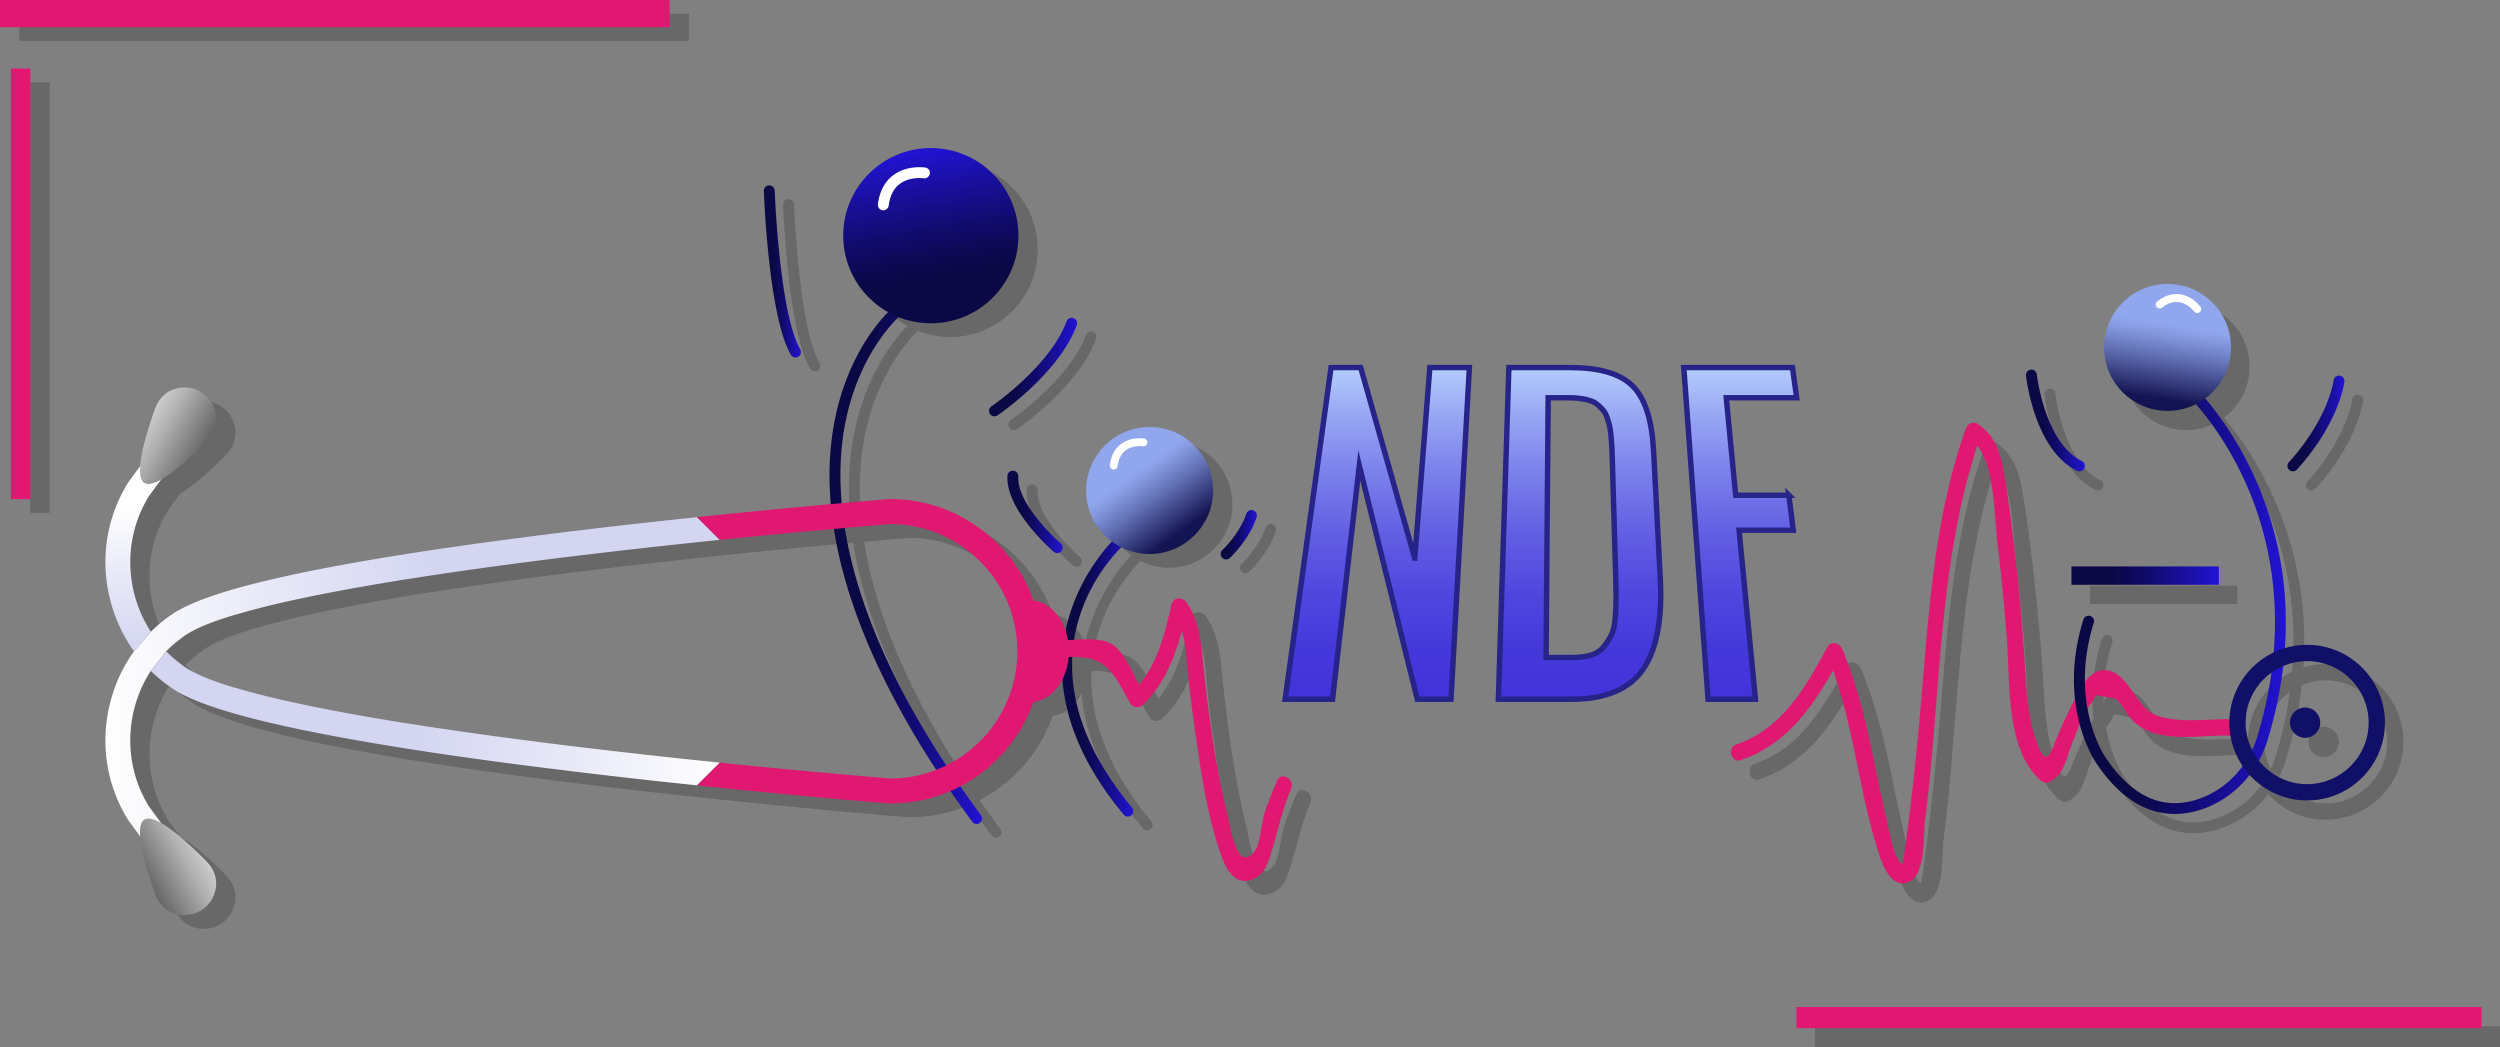 <svg xmlns="http://www.w3.org/2000/svg" viewBox="0 0 600 251.392"><rect x="0" y="0" width="600" height="251.392" fill="#808080" stroke="none"/><path d="M501.601 144.96h35.371v-4.401h-35.37v4.401zm1.337-27.354a1.304 1.304 0 0 0 1.146-2.343c-8.897-4.353-10.786-20.648-10.804-20.812a1.304 1.304 0 0 0-2.593.283c.08.728 2.061 17.887 12.251 22.872zm51.801.133c.342 0 .683-.133.939-.398.383-.398 9.426-9.869 11.429-21.051a1.304 1.304 0 0 0-1.053-1.514 1.295 1.295 0 0 0-1.514 1.054c-1.86 10.39-10.65 19.608-10.74 19.7a1.305 1.305 0 0 0 .94 2.209zm2.934 63.95a3.64 3.64 0 1 0 0-7.28 3.64 3.64 0 0 0 0 7.28zM455.56 210.028c.96 2.9 3.22 8.12 7.195 6.152 3.937-1.95 3.242-11.147 3.715-14.855 3.83-29.974 3.088-60.843 12.545-89.77 4.278 5.578 4.087 17.464 4.8 23.296a491.719 491.719 0 0 1 2.324 23.84c.727 9.964-.28 25.868 8.017 33.185.479.422 1.254.776 1.903.503 3.861-1.625 4.21-5.702 5.715-9.368.544-1.325 1.128-2.967 1.8-4.59 1.503 5.64 3.712 8.94 3.894 9.203 6.29 9.517 13.083 12.344 18.938 12.344 2.524 0 4.875-.526 6.933-1.267 4.365-1.574 8.171-4.43 11.022-8.117 3.419 3.76 8.331 6.138 13.801 6.138 10.297 0 18.674-8.376 18.674-18.673s-8.377-18.673-18.674-18.673a18.6 18.6 0 0 0-5.343.788c2.176-31.55-12.97-52.723-19.12-59.924a15.271 15.271 0 0 0 1.735-1.47c5.95-5.95 5.95-15.596 0-21.546-5.95-5.95-15.596-5.95-21.546 0-5.95 5.95-5.95 15.596 0 21.546 4.759 4.758 11.878 5.7 17.583 2.846 2.818 3.217 7.988 9.87 12.21 19.508 4.112 9.386 7.879 23.058 6.452 40.092-6.052 2.899-10.298 8.95-10.603 16.023-5.623-.088-12.491 1.017-17.683-1-4.838-1.878-6.342-9.748-11.486-10.724-2.358-.448-4.137.95-5.525 2.8-.076-4.187.473-8.985 2.139-14.27a1.305 1.305 0 0 0-2.488-.784c-2.326 7.377-2.62 13.84-2.038 19.118-.164.325-.323.638-.47.922a101.2 101.2 0 0 0-3.803 8.193c-1.714 4.154-2.661 7.7-5 1.041-2.253-6.413-2.423-13.354-2.866-20.07a497.059 497.059 0 0 0-2.138-23.858c-.783-6.84-1.594-13.724-2.771-20.51-.835-4.81-2.113-8.924-6.298-11.752-1.117-.755-2.48.058-2.873 1.169-7.934 22.428-8.9 45.424-11.022 68.92-.675 7.48-1.425 14.953-2.339 22.408-.191 1.558-1.619 13.133-1.805 13.114-1.891-.188-3.526-9.357-3.832-10.664-3.247-13.894-5.096-27.628-10.645-40.905-.598-1.432-2.692-2.096-3.575-.467-5.194 9.582-10.837 19.627-21.775 23.343-2.37.806-1.353 4.586 1.04 3.773 10.618-3.608 16.831-12.229 22.104-21.515 5.183 14.547 6.33 29.852 11.18 44.507zm96.862-45.578a14.682 14.682 0 0 1 5.74-1.162c8.14 0 14.762 6.622 14.762 14.761s-6.622 14.761-14.762 14.761c-4.692 0-8.87-2.208-11.577-5.631a25.883 25.883 0 0 0 2.03-4.785c1.936-6.284 3.146-12.266 3.807-17.944zm-2.827 1.601a98.59 98.59 0 0 1-3.473 15.575 23.259 23.259 0 0 1-1.17 2.973 14.648 14.648 0 0 1-1.551-6.55c0-4.944 2.452-9.318 6.194-11.998zm-43.202 7.29l1.08-1.912 4.725.912c1.099.668 2.592 3.451 3.277 4.294 5.631 6.938 16.195 4.347 24.294 4.522a18.564 18.564 0 0 0 2.912 7.323c-2.588 3.547-6.132 6.29-10.226 7.767-8.658 3.123-16.335-.261-22.826-10.081-.05-.073-2.889-4.313-4.177-11.516.298-.473.607-.922.94-1.31zM435.588 246.3v5.092H600V246.3H435.588zM298.904 137.566c.317 0 .634-.115.885-.347.187-.173 4.614-4.31 6.437-9.781a1.304 1.304 0 0 0-2.474-.826c-1.608 4.822-5.694 8.655-5.735 8.694a1.304 1.304 0 0 0 .887 2.26zm-56.681-34.91a1.301 1.301 0 0 0 1.81.346c.604-.409 14.815-10.15 19.04-21.713a1.305 1.305 0 0 0-2.45-.895c-3.934 10.768-17.913 20.354-18.054 20.45a1.304 1.304 0 0 0-.346 1.811zM7.24 123.086h4.673V19.777H7.24v103.31zm303.885 67.573c-1.095 2.582-2.151 5.177-3.012 7.85-.691 2.113-1.03 7.473-2.425 9.207-4.265 5.294-5.855-6.377-6.39-8.541-.9-3.625-1.67-7.29-2.36-10.967-1.5-8.02-2.543-16.118-3.404-24.228-.6-5.673-.77-11.306-4.16-16.118-.9-1.278-3.181-1.304-3.573.47-1.577 6.95-3.273 13.874-7.81 19.377-1.76-3.56-3.86-8.359-6.703-9.936-2.168-1.209-5.655-1.116-8.87-.917 1.877-11.783 8.764-19.647 11.32-22.213a15.147 15.147 0 0 0 6.803 1.618c8.414 0 15.235-6.821 15.235-15.235s-6.821-15.235-15.235-15.235-15.235 6.82-15.235 15.235c0 5.02 2.438 9.459 6.184 12.234-2.797 3.01-8.858 10.558-11.123 21.417-1.345-3.969-4.247-6.822-7.687-7.22a31.927 31.927 0 0 0-1.695-4.015v-.014a31.444 31.444 0 0 0-2.217-3.86v-.012a31.692 31.692 0 0 0-2.66-3.534v-.013a28.423 28.423 0 0 0-1.996-2.165c-6.585-6.637-15.713-10.758-25.78-10.758h-.221l-.248.013c-.13.012-4.29.348-11.21.965-.582-6.582-.29-12.254.458-17.013 2.583-16.427 10.824-25.374 13.183-27.644a20.94 20.94 0 0 0 7.736 1.488c11.613 0 21.027-9.414 21.027-21.027s-9.414-21.027-21.027-21.027-21.027 9.414-21.027 21.027c0 7.887 4.35 14.751 10.774 18.35-3.223 3.283-10.658 12.345-13.208 28.212-.946 5.883-1.062 11.868-.534 17.869-8.175.738-19.397 1.798-32.112 3.13-12.519 1.303-26.498 2.881-40.411 4.68-6.886.887-13.38 1.774-19.482 2.66-1.174.17-2.321.34-3.456.51-1.226.182-2.412.365-3.612.547-1.2.183-2.386.378-3.56.56-11.58 1.84-21.49 3.691-29.627 5.53-4.786 1.082-8.945 2.151-12.544 3.234-5.438 1.643-9.546 3.286-12.545 5.085-.3.183-.574.379-.874.587-.221.157-.443.3-.652.457-.26.17-.534.365-.782.56-.156.105-.3.222-.443.352a32.8 32.8 0 0 0-3.104 2.739c-6.18-9.559-6.78-22.247-.482-32.51 0 0 1.049-1.446 2.948-4.026 3.797-2.154 8.742-6.996 10.931-9.235 1.385-1.416 2.305-3.289 2.292-5.27-.016-2.527-1.28-5-3.566-6.437-2.286-1.437-5.062-1.504-7.347-.424-1.79.847-3.08 2.487-3.755 4.35-1.066 2.933-3.277 9.456-3.584 13.812a1593.769 1593.769 0 0 0-2.731 3.71l-.13.196-.13.208c-5.074 8.268-6.6 18.048-4.304 27.541a36.457 36.457 0 0 0 5.829 12.78c-2.726 3.768-4.708 8.071-5.83 12.752-2.294 9.494-.769 19.274 4.304 27.541l.13.209.13.195c.049.067 1.02 1.39 2.732 3.71.307 4.356 2.518 10.88 3.584 13.814.676 1.862 1.965 3.502 3.755 4.35 2.285 1.08 5.06 1.013 7.347-.425 2.286-1.437 3.55-3.91 3.566-6.437.013-1.98-.907-3.853-2.292-5.27-2.19-2.238-7.133-7.08-10.93-9.234-1.9-2.58-2.95-4.029-2.95-4.029-6.298-10.262-5.698-22.937.47-32.482a34.64 34.64 0 0 0 3.117 2.712c.143.13.287.248.443.352.078.065.143.104.222.157.078.052.143.104.221.156.405.3.835.613 1.304.913h.013c.196.13.352.26.548.391 3 1.786 7.107 3.443 12.545 5.073 3.599 1.082 7.758 2.151 12.544 3.233 8.137 1.84 18.048 3.69 29.627 5.53 1.174.195 2.386.378 3.586.56 1.187.196 2.386.365 3.6.56 1.134.17 2.281.34 3.455.51a1103.63 1103.63 0 0 0 19.469 2.647c13.913 1.8 27.892 3.377 40.41 4.681 25.911 2.725 45.654 4.316 45.94 4.33l.249.012h.221c5.114 0 9.975-1.072 14.39-2.982a270.127 270.127 0 0 0 5.256 7.375 1.303 1.303 0 0 0 1.823.275c.58-.428.703-1.244.275-1.823a274.95 274.95 0 0 1-4.964-6.962c8.135-4.25 14.475-11.483 17.555-20.255 2.906-.324 5.418-2.397 6.945-5.402.717 9.424 4.696 20.4 14.706 32.454a1.302 1.302 0 0 0 1.837.17c.554-.46.63-1.281.17-1.835-11.581-13.945-14.839-26.23-14.34-36.184 2.431.015 4.821.236 6.825 1.448 3.365 2.034 5.047 6.311 7.055 9.65.652 1.095 2.165 1.277 3.064.404 5.112-4.956 7.59-11.189 9.35-17.8 1.122 3.756 1.174 7.85 1.617 11.801.47 4.316 1.017 8.62 1.643 12.923 1.46 10.015 2.96 20.955 6.664 30.435 1.317 3.378 3.938 6.403 7.889 4.095 1.969-1.148 2.7-3.13 3.364-5.164 1.787-5.438 2.778-10.797 5.047-16.13.978-2.282-2.4-4.278-3.378-1.97zm-92.793-.521s-17.304-1.382-40.946-3.795c-21.516-2.204-48.287-5.281-72.02-8.958-.156-.026-.326-.052-.482-.079-1.043-.156-2.074-.326-3.104-.469h-.026c-1.213-.209-2.412-.404-3.599-.6-6.872-1.134-13.405-2.32-19.364-3.56-2.217-.443-4.369-.926-6.429-1.382-4.082-.939-7.824-1.904-11.097-2.882-.013 0-.013 0-.026-.013-.078 0-.157-.013-.235-.026-4.903-1.46-8.776-2.986-11.332-4.55a5.177 5.177 0 0 1-.495-.314 4.16 4.16 0 0 1-.548-.391 3.096 3.096 0 0 1-.391-.3 27.153 27.153 0 0 1-3.704-3.195v-.026a28.092 28.092 0 0 1 3.704-3.195c.117-.104.248-.208.391-.3.17-.13.352-.273.548-.39.17-.118.326-.222.495-.314 2.556-1.565 6.429-3.077 11.332-4.538a.738.738 0 0 1 .235-.039c.013-.013.013-.013.026-.013 3.299-.978 7.028-1.956 11.136-2.895a610.87 610.87 0 0 1 6.377-1.382c5.959-1.226 12.505-2.412 19.377-3.547 1.174-.195 2.373-.391 3.573-.6h.052c1.03-.143 2.06-.313 3.104-.47.156-.025.326-.051.482-.077 23.733-3.678 50.504-6.755 72.02-8.959a2290.2 2290.2 0 0 1 27.383-2.627c3.227 20.494 13.497 40.868 24.544 57.81a30.105 30.105 0 0 1-10.98 2.076zm29.445-22.69a28.963 28.963 0 0 1-.796 2.556c0 .013-.026.052-.026.065 0 .013 0 .026-.013.04a9.932 9.932 0 0 1-.404 1.03 34.91 34.91 0 0 1-1.408 2.986c0 .013 0 .026-.013.039-.47.847-.979 1.682-1.526 2.49 0 .014 0 .014-.013.027a27.181 27.181 0 0 1-1.748 2.334c0 .013 0 .013-.013.026-.3.378-.613.73-.952 1.082-.326.352-.678.704-1.017 1.043a30.727 30.727 0 0 1-8.127 5.837c-15.187-23.139-21.97-42.085-24.336-56.984 6.877-.61 10.947-.935 10.947-.935 7.329 0 14.084 2.634 19.352 6.99.756.626 1.486 1.29 2.164 1.982l.678.678c.274.3.548.6.809.913.482.547.939 1.121 1.395 1.695 0 .013 0 .013.013.04.86 1.16 1.656 2.399 2.374 3.676 0 .014 0 .027.013.027.182.326.339.652.508.99.326.653.626 1.318.9 2.009.143.339.274.69.404 1.03 0 .013 0 .026.013.039.026.04.026.052.04.078a33.6 33.6 0 0 1 1.187 4.238c.064.274.116.561.155.848.313 1.721.47 3.495.47 5.32 0 2.7-.352 5.308-1.03 7.811zm1.245-49.803a1.305 1.305 0 0 0-1.228-1.377 1.297 1.297 0 0 0-1.376 1.228c-.466 8.155 10.627 17.823 11.1 18.23a1.302 1.302 0 0 0 1.839-.135c.47-.545.41-1.368-.135-1.839-.106-.091-10.593-9.233-10.2-16.107zM165.352 3.308H4.632v6.52h160.72v-6.52zm30.21 85.792a1.304 1.304 0 0 0 1.124-1.963c-4.99-8.526-6.113-37.78-6.124-38.074a1.286 1.286 0 0 0-1.351-1.256 1.305 1.305 0 0 0-1.256 1.352c.045 1.228 1.16 30.207 6.48 39.296.243.415.679.645 1.127.645z" opacity=".19" fill="#020202"/><path d="M535.621 172.631c-5.716-.174-12.865 1.073-18.224-1.008-4.837-1.878-6.341-9.748-11.485-10.725-4.425-.84-6.828 4.803-8.383 7.786a101.213 101.213 0 0 0-3.803 8.194c-1.713 4.153-2.66 7.699-5 1.04-2.253-6.412-2.423-13.353-2.865-20.07a497.02 497.02 0 0 0-2.138-23.857c-.783-6.841-1.594-13.724-2.771-20.51-.835-4.811-2.113-8.925-6.298-11.753-1.117-.755-2.48.059-2.873 1.17-7.934 22.428-8.901 45.423-11.022 68.92-.676 7.48-1.425 14.953-2.34 22.407-.19 1.559-1.618 13.133-1.805 13.115-1.89-.188-3.525-9.357-3.83-10.664-3.248-13.894-5.098-27.629-10.646-40.905-.599-1.433-2.692-2.097-3.575-.468-5.194 9.582-10.837 19.628-21.775 23.344-2.37.805-1.353 4.585 1.04 3.772 10.618-3.607 16.83-12.228 22.104-21.514 5.182 14.547 6.329 29.851 11.18 44.506.959 2.9 3.218 8.12 7.193 6.152 3.938-1.949 3.242-11.147 3.716-14.855 3.83-29.974 3.087-60.843 12.545-89.769 4.278 5.577 4.087 17.464 4.8 23.296a491.683 491.683 0 0 1 2.324 23.84c.726 9.964-.28 25.868 8.017 33.185.478.422 1.254.776 1.903.503 3.861-1.625 4.21-5.703 5.714-9.369 1.18-2.875 2.532-7.246 4.62-9.67l1.08-1.912 4.725.912c1.099.669 2.592 3.452 3.277 4.295 5.7 7.023 16.46 4.276 24.595 4.524 2.519.077 2.516-3.835 0-3.912z" fill="#e11872"/><linearGradient id="a" gradientUnits="userSpaceOnUse" x1="199.081" y1="135.47" x2="235.699" y2="135.47"><stop offset=".249" stop-color="#0a0845"/><stop offset=".35" stop-color="#0c0950"/><stop offset=".528" stop-color="#110b6e"/><stop offset=".763" stop-color="#190f9e"/><stop offset="1" stop-color="#2213d5"/></linearGradient><path d="M234.396 197.752c-.4 0-.794-.183-1.05-.53-18.18-24.637-38.735-60.962-33.41-94.099 3.22-20.035 14.257-29.258 14.726-29.64a1.303 1.303 0 0 1 1.652 2.016c-.108.09-10.825 9.104-13.835 28.245-2.795 17.771.656 48.146 32.965 91.93a1.304 1.304 0 0 1-1.048 2.078z" fill="url(#a)"/><linearGradient id="b" gradientUnits="userSpaceOnUse" x1="254.854" y1="162.077" x2="271.994" y2="162.077"><stop offset=".249" stop-color="#0a0845"/><stop offset=".35" stop-color="#0c0950"/><stop offset=".528" stop-color="#110b6e"/><stop offset=".763" stop-color="#190f9e"/><stop offset="1" stop-color="#2213d5"/></linearGradient><path d="M270.69 195.98c-.374 0-.745-.16-1.004-.47-32.383-38.992-1.693-66.738-1.379-67.013a1.305 1.305 0 0 1 1.723 1.958c-1.201 1.06-29.07 26.384 1.663 63.39a1.304 1.304 0 0 1-1.002 2.136z" fill="url(#b)"/><linearGradient id="c" gradientUnits="userSpaceOnUse" x1="183.321" y1="65.145" x2="192.232" y2="65.145"><stop offset=".249" stop-color="#0a0845"/><stop offset=".35" stop-color="#0c0950"/><stop offset=".528" stop-color="#110b6e"/><stop offset=".763" stop-color="#190f9e"/><stop offset="1" stop-color="#2213d5"/></linearGradient><path d="M190.93 85.792c-.45 0-.885-.23-1.127-.645-5.321-9.089-6.436-38.067-6.48-39.296a1.305 1.305 0 0 1 1.255-1.351 1.286 1.286 0 0 1 1.35 1.255c.012.295 1.134 29.549 6.125 38.074a1.304 1.304 0 0 1-1.124 1.963z" fill="url(#c)"/><linearGradient id="d" gradientUnits="userSpaceOnUse" x1="237.365" y1="88.075" x2="258.519" y2="88.075"><stop offset=".249" stop-color="#0a0845"/><stop offset=".35" stop-color="#0c0950"/><stop offset=".528" stop-color="#110b6e"/><stop offset=".763" stop-color="#190f9e"/><stop offset="1" stop-color="#2213d5"/></linearGradient><path d="M238.67 99.92a1.304 1.304 0 0 1-.734-2.383c.141-.096 14.12-9.683 18.054-20.45a1.305 1.305 0 0 1 2.45.895c-4.225 11.563-18.436 21.304-19.04 21.713a1.297 1.297 0 0 1-.73.224z" fill="url(#d)"/><linearGradient id="e" gradientUnits="userSpaceOnUse" x1="241.772" y1="122.848" x2="255.042" y2="122.848"><stop offset=".249" stop-color="#0a0845"/><stop offset=".35" stop-color="#0c0950"/><stop offset=".528" stop-color="#110b6e"/><stop offset=".763" stop-color="#190f9e"/><stop offset="1" stop-color="#2213d5"/></linearGradient><path d="M253.737 132.737c-.302 0-.605-.105-.851-.317-.473-.407-11.566-10.076-11.1-18.231a1.297 1.297 0 0 1 1.377-1.228 1.305 1.305 0 0 1 1.227 1.377c-.393 6.874 10.094 16.016 10.2 16.108a1.304 1.304 0 0 1-.853 2.29z" fill="url(#e)"/><linearGradient id="f" gradientUnits="userSpaceOnUse" x1="292.967" y1="128.335" x2="301.661" y2="128.335"><stop offset=".249" stop-color="#0a0845"/><stop offset=".35" stop-color="#0c0950"/><stop offset=".528" stop-color="#110b6e"/><stop offset=".763" stop-color="#190f9e"/><stop offset="1" stop-color="#2213d5"/></linearGradient><path d="M294.27 134.258a1.304 1.304 0 0 1-.887-2.26c.042-.038 4.128-3.871 5.736-8.693a1.304 1.304 0 0 1 2.474.825c-1.823 5.47-6.25 9.608-6.437 9.781-.251.233-.568.347-.885.347z" fill="url(#f)"/><linearGradient id="g" gradientUnits="userSpaceOnUse" x1="497.739" y1="143.941" x2="548.599" y2="143.941"><stop offset=".249" stop-color="#0a0845"/><stop offset=".35" stop-color="#0c0950"/><stop offset=".528" stop-color="#110b6e"/><stop offset=".763" stop-color="#190f9e"/><stop offset="1" stop-color="#2213d5"/></linearGradient><path d="M521.957 195.352c-5.855 0-12.649-2.828-18.938-12.344-.375-.542-9.402-13.995-2.982-34.364a1.305 1.305 0 0 1 2.488.784c-6.042 19.167 2.568 31.994 2.655 32.122 6.49 9.82 14.168 13.204 22.826 10.08 6.455-2.327 11.564-7.793 13.667-14.62 8.21-26.658 3.204-47.616-2.441-60.503-6.108-13.94-14.204-21.646-14.285-21.723a1.305 1.305 0 0 1 1.786-1.9c.338.318 33.607 32.377 17.433 84.894-2.343 7.606-8.053 13.702-15.276 16.306-2.058.742-4.409 1.268-6.933 1.268z" fill="url(#g)"/><linearGradient id="h" gradientUnits="userSpaceOnUse" x1="486.231" y1="100.897" x2="500.366" y2="100.897"><stop offset=".249" stop-color="#0a0845"/><stop offset=".35" stop-color="#0c0950"/><stop offset=".528" stop-color="#110b6e"/><stop offset=".763" stop-color="#190f9e"/><stop offset="1" stop-color="#2213d5"/></linearGradient><path d="M499.06 113.122c-.192 0-.386-.042-.571-.132-10.19-4.986-12.172-22.145-12.25-22.872a1.304 1.304 0 0 1 2.592-.284c.018.165 1.907 16.46 10.804 20.813a1.305 1.305 0 0 1-.574 2.475z" fill="url(#h)"/><linearGradient id="i" gradientUnits="userSpaceOnUse" x1="548.986" y1="101.63" x2="562.678" y2="101.63"><stop offset=".249" stop-color="#0a0845"/><stop offset=".35" stop-color="#0c0950"/><stop offset=".528" stop-color="#110b6e"/><stop offset=".763" stop-color="#190f9e"/><stop offset="1" stop-color="#2213d5"/></linearGradient><path d="M550.29 113.122a1.305 1.305 0 0 1-.939-2.21c.09-.09 8.879-9.31 10.74-19.698.127-.71.79-1.184 1.514-1.054.708.126 1.18.805 1.053 1.513-2.003 11.183-11.046 20.654-11.43 21.052a1.301 1.301 0 0 1-.938.397z" fill="url(#i)"/><linearGradient id="j" gradientUnits="userSpaceOnUse" x1="25.299" y1="163.887" x2="172.755" y2="163.887"><stop offset="0" stop-color="#fff"/><stop offset=".27" stop-color="#e7e8f7"/><stop offset=".545" stop-color="#d3d5f1"/></linearGradient><path d="M172.755 129.572c-21.517 2.204-48.288 5.282-72.02 8.959l-.483.078c-1.043.157-2.074.326-3.104.47h-.052c-1.2.208-2.4.404-3.573.6-6.872 1.134-13.418 2.32-19.377 3.546-2.204.47-4.343.926-6.377 1.383a182.478 182.478 0 0 0-11.136 2.895c-.013 0-.013 0-.026.013a.738.738 0 0 0-.235.039c-4.903 1.46-8.776 2.973-11.332 4.538a5.19 5.19 0 0 0-.495.313c-.196.117-.378.26-.548.39a3.095 3.095 0 0 0-.391.3 28.092 28.092 0 0 0-3.703 3.196v.026l-3.717 4.694c-6.168 9.545-6.768 22.22-.47 32.483 0 0 1.787 2.464 4.943 6.728a12.26 12.26 0 0 0-2.634 1.435 13.485 13.485 0 0 0-2.23 1.995 2774.683 2774.683 0 0 1-4.89-6.637l-.13-.196-.13-.209c-5.073-8.267-6.6-18.047-4.304-27.54 1.121-4.682 3.103-8.985 5.829-12.753l4.03-4.695a32.799 32.799 0 0 1 3.103-2.738c.143-.13.287-.248.443-.352.248-.196.522-.392.782-.561.21-.157.43-.3.652-.456.3-.209.574-.405.874-.587 3-1.8 7.107-3.443 12.545-5.086 3.599-1.082 7.759-2.151 12.544-3.234 8.137-1.838 18.048-3.69 29.627-5.529 1.174-.182 2.36-.378 3.56-.56 1.2-.183 2.386-.366 3.612-.548 1.135-.17 2.282-.34 3.456-.509 6.103-.886 12.597-1.773 19.482-2.66 13.913-1.8 27.892-3.377 40.41-4.681l5.465 5.45z" fill="url(#j)"/><linearGradient id="k" gradientUnits="userSpaceOnUse" x1="32.979" y1="108.956" x2="32.979" y2="156.318"><stop offset=".267" stop-color="#fff"/><stop offset=".63" stop-color="#e7e8f7"/><stop offset="1" stop-color="#d3d5f1"/></linearGradient><path d="M36.2 151.623l-4.03 4.695a36.457 36.457 0 0 1-5.83-12.78c-2.294-9.493-.768-19.273 4.304-27.54l.13-.209.13-.195c.066-.092 1.84-2.504 4.89-6.638.666.73 1.422 1.408 2.218 1.982a12.143 12.143 0 0 0 2.647 1.448c-3.156 4.264-4.942 6.728-4.942 6.728-6.299 10.263-5.699 22.95.482 32.51z" fill="url(#k)"/><linearGradient id="l" gradientUnits="userSpaceOnUse" x1="172.755" y1="172.403" x2="36.186" y2="172.403"><stop offset="0" stop-color="#fff"/><stop offset=".27" stop-color="#e7e8f7"/><stop offset=".545" stop-color="#d3d5f1"/></linearGradient><path d="M172.755 183.037l-5.464 5.45c-12.519-1.304-26.498-2.881-40.411-4.68a1103.481 1103.481 0 0 1-22.925-3.157c-1.212-.195-2.412-.365-3.599-.56-1.2-.183-2.412-.365-3.586-.561-11.58-1.839-21.49-3.69-29.627-5.53-4.785-1.081-8.945-2.15-12.544-3.233-5.438-1.63-9.546-3.286-12.545-5.073-.195-.13-.352-.26-.548-.39h-.013c-.469-.3-.9-.614-1.304-.914-.078-.052-.143-.104-.221-.156-.078-.052-.144-.091-.222-.157a3.746 3.746 0 0 1-.443-.352 34.64 34.64 0 0 1-3.117-2.712l3.717-4.694a27.153 27.153 0 0 0 3.703 3.194c.117.105.248.21.391.3.17.144.352.274.548.392.17.117.326.221.495.312 2.556 1.565 6.429 3.091 11.332 4.552.078.012.157.026.235.026.013.013.013.013.026.013 3.273.978 7.015 1.943 11.097 2.881 2.06.457 4.212.94 6.429 1.383 5.96 1.239 12.492 2.425 19.364 3.56 1.187.195 2.387.39 3.6.6h.025c1.03.143 2.06.312 3.104.469l.482.078c23.733 3.677 50.504 6.755 72.02 8.959z" fill="url(#l)"/><linearGradient id="m" gradientUnits="userSpaceOnUse" x1="369.818" y1="88.219" x2="369.818" y2="167.814"><stop offset="0" stop-color="#b4ccfc"/><stop offset=".154" stop-color="#96a4f3"/><stop offset=".337" stop-color="#787cea"/><stop offset=".517" stop-color="#605ce3"/><stop offset=".691" stop-color="#4f45de"/><stop offset=".855" stop-color="#4538db"/><stop offset="1" stop-color="#4133da"/></linearGradient><path d="M339.544 133.961l-12.98-45.742h-7.114l-11.01 79.595h11.37l6.426-56.058 13.918 56.058h8.083l4.41-79.595h-9.485l-3.618 45.742zm57.31-25.829c-.395-7.538-2.117-12.683-5.144-15.607-2.982-2.88-7.93-4.306-14.869-4.306h-14.71l-2.523 79.595h17.546c8.26 0 14.046-2.48 17.304-7.366 3.193-4.787 4.51-12.017 4.014-21.462l-1.617-30.854zm-9.174 39.826c-.132 1.9-.415 3.31-.85 4.222-.435.916-1.044 1.885-1.826 2.908-.787 1.029-1.828 1.74-3.124 2.13-1.299.39-2.862.586-4.688.586h-6.133l.499-62.343h5.13c1.057 0 2.013.071 2.87.211.856.142 1.608.321 2.254.54.647.218 1.22.553 1.723 1.004.502.453.93.887 1.281 1.302.353.416.653.996.902 1.742.249.748.445 1.427.59 2.034.145.61.264 1.442.36 2.497.092 1.06.158 1.985.194 2.77.036.79.073 1.855.112 3.2l.725 25.233.052 1.819c.071 2.478.11 4.323.116 5.519.006 1.202-.056 2.742-.187 4.626zm41.645-29.107h-12.763l-2.265-23.39h16.899l-1.002-7.242H404.11l5.823 79.595h11.371l-3.929-40.559h13.012l-1.063-8.404z" fill="url(#m)" stroke="#262489" stroke-width="1.304" stroke-miterlimit="10"/><linearGradient id="n" gradientUnits="userSpaceOnUse" x1="35.155" y1="101.375" x2="48.163" y2="108.885"><stop offset="0" stop-color="#ccc"/><stop offset=".305" stop-color="#b1b1b1"/><stop offset=".958" stop-color="#6b6b6b"/><stop offset="1" stop-color="#666"/></linearGradient><path d="M48.322 94.146c-2.286-1.438-5.062-1.505-7.346-.424-1.791.847-3.08 2.487-3.756 4.349-1.542 4.245-5.489 16.014-2.583 17.84 2.906 1.828 11.801-6.83 14.96-10.059 1.384-1.416 2.304-3.288 2.291-5.27-.016-2.527-1.28-4.999-3.566-6.436z" fill="url(#n)"/><linearGradient id="o" gradientUnits="userSpaceOnUse" x1="35.155" y1="211.236" x2="48.163" y2="203.726"><stop offset="0" stop-color="#666"/><stop offset=".042" stop-color="#6b6b6b"/><stop offset=".695" stop-color="#b1b1b1"/><stop offset="1" stop-color="#ccc"/></linearGradient><path d="M48.322 218.465c-2.286 1.437-5.062 1.504-7.346.424-1.791-.847-3.08-2.488-3.756-4.35-1.542-4.245-5.489-16.013-2.583-17.84 2.906-1.827 11.801 6.83 14.96 10.059 1.384 1.416 2.304 3.289 2.291 5.27-.016 2.527-1.28 4.999-3.566 6.437z" fill="url(#o)"/><linearGradient id="p" gradientUnits="userSpaceOnUse" x1="227.05" y1="77.272" x2="219.746" y2="35.85"><stop offset=".249" stop-color="#0a0845"/><stop offset=".35" stop-color="#0c0950"/><stop offset=".528" stop-color="#110b6e"/><stop offset=".763" stop-color="#190f9e"/><stop offset="1" stop-color="#2213d5"/></linearGradient><circle cx="223.398" cy="56.561" r="21.027" fill="url(#p)"/><g><path d="M212 50.477a1.304 1.304 0 0 1-1.296-1.466c.383-3.063 1.61-5.397 3.647-6.937 3.317-2.506 7.537-1.895 7.716-1.867.712.109 1.2.774 1.091 1.486a1.302 1.302 0 0 1-1.482 1.092c-.047-.006-3.35-.46-5.768 1.382-1.445 1.1-2.325 2.838-2.617 5.168A1.304 1.304 0 0 1 212 50.477z" fill="#fff"/></g><g><linearGradient id="q" gradientUnits="userSpaceOnUse" x1="284.864" y1="130.045" x2="266.953" y2="105.393"><stop offset=".09" stop-color="#141452"/><stop offset=".181" stop-color="#2a2e6e"/><stop offset=".421" stop-color="#616fb3"/><stop offset=".594" stop-color="#8397de"/><stop offset=".683" stop-color="#90a7ee"/></linearGradient><circle cx="275.909" cy="117.719" r="15.235" fill="url(#q)"/></g><g><path d="M267.3 112.68a.944.944 0 0 1-.939-1.062c.277-2.22 1.166-3.91 2.642-5.026 2.403-1.816 5.459-1.372 5.59-1.353a.945.945 0 0 1-.283 1.868c-.049-.007-2.433-.329-4.18 1.002-1.046.796-1.683 2.056-1.895 3.744a.944.944 0 0 1-.936.828z" fill="#fff"/></g><g><linearGradient id="r" gradientUnits="userSpaceOnUse" x1="632.225" y1="-50.225" x2="614.314" y2="-74.877" gradientTransform="rotate(45 395.586 -113.987)"><stop offset=".09" stop-color="#141452"/><stop offset=".181" stop-color="#2a2e6e"/><stop offset=".421" stop-color="#616fb3"/><stop offset=".594" stop-color="#8397de"/><stop offset=".683" stop-color="#90a7ee"/></linearGradient><circle cx="520.212" cy="83.381" r="15.235" fill="url(#r)"/></g><g><path d="M527.346 75.13a.945.945 0 0 1-.761-.384c-.03-.04-1.487-1.952-3.663-2.247-1.302-.176-2.644.264-3.99 1.308a.945.945 0 1 1-1.158-1.491c1.765-1.374 3.586-1.942 5.424-1.686 2.982.415 4.831 2.891 4.909 2.996a.944.944 0 0 1-.76 1.504z" fill="#fff"/></g><g><path d="M553.713 192.106c-10.297 0-18.674-8.377-18.674-18.673s8.377-18.673 18.674-18.673 18.674 8.376 18.674 18.673-8.377 18.673-18.674 18.673zm0-33.434c-8.14 0-14.762 6.621-14.762 14.76s6.622 14.762 14.762 14.762 14.762-6.622 14.762-14.761-6.622-14.761-14.762-14.761z" fill="#101068"/></g><circle cx="553.224" cy="173.433" r="3.64" fill="#101068"/><linearGradient id="s" gradientUnits="userSpaceOnUse" x1="497.152" y1="138.143" x2="532.523" y2="138.143"><stop offset=".249" stop-color="#0a0845"/><stop offset=".35" stop-color="#0c0950"/><stop offset=".528" stop-color="#110b6e"/><stop offset=".763" stop-color="#190f9e"/><stop offset="1" stop-color="#2213d5"/></linearGradient><path fill="url(#s)" d="M497.152 135.943h35.371v4.401h-35.371z"/><path d="M306.493 187.353c-1.095 2.582-2.151 5.177-3.012 7.85-.691 2.113-1.03 7.472-2.425 9.206-4.265 5.295-5.855-6.376-6.39-8.54-.9-3.626-1.67-7.29-2.36-10.968-1.5-8.02-2.543-16.117-3.404-24.228-.6-5.672-.769-11.306-4.16-16.118-.9-1.277-3.181-1.304-3.572.47-1.578 6.95-3.274 13.874-7.811 19.377-1.76-3.56-3.86-8.358-6.703-9.936-2.504-1.395-6.768-1.056-10.34-.822-.874-5.124-4.2-9.023-8.268-9.493a31.93 31.93 0 0 0-1.695-4.016v-.013a31.446 31.446 0 0 0-2.217-3.86v-.013a31.688 31.688 0 0 0-2.66-3.534v-.013a28.426 28.426 0 0 0-1.995-2.165c-6.586-6.637-15.714-10.758-25.78-10.758h-.222l-.248.013c-.287.027-20.03 1.617-45.94 4.33l5.464 5.45c23.641-2.412 40.945-3.794 40.945-3.794 7.329 0 14.084 2.634 19.352 6.99a28.46 28.46 0 0 1 2.164 1.981l.679.678c.273.3.547.6.808.913.482.548.939 1.122 1.395 1.695 0 .013 0 .013.013.04a34.69 34.69 0 0 1 2.374 3.677c0 .013 0 .026.013.026.182.326.339.652.508.991.326.652.626 1.317.9 2.008.143.34.274.691.404 1.03 0 .013 0 .026.013.04.026.039.026.052.04.078a33.598 33.598 0 0 1 1.187 4.238c.064.274.116.56.155.847.313 1.722.47 3.495.47 5.32 0 2.7-.352 5.308-1.03 7.812a28.96 28.96 0 0 1-.796 2.555c0 .013-.026.053-.026.066 0 .013 0 .026-.013.039a9.926 9.926 0 0 1-.404 1.03c-.43 1.03-.9 2.034-1.408 2.986 0 .013 0 .026-.013.04-.47.847-.978 1.681-1.526 2.49 0 .013 0 .013-.013.026a27.183 27.183 0 0 1-1.747 2.334c0 .013 0 .013-.014.026-.3.378-.612.73-.952 1.083-.326.352-.678.704-1.017 1.043-5.515 5.529-13.144 8.971-21.516 8.971 0 0-17.304-1.382-40.945-3.794l-5.464 5.45c25.91 2.726 45.653 4.317 45.94 4.33l.248.013h.221c15.857 0 29.353-10.185 34.335-24.372 4.433-.496 7.967-5.047 8.45-10.797 2.725-.026 5.45.091 7.693 1.447 3.365 2.034 5.047 6.312 7.055 9.65.652 1.095 2.165 1.278 3.064.404 5.112-4.955 7.59-11.188 9.35-17.8 1.122 3.756 1.174 7.85 1.617 11.802.47 4.316 1.017 8.62 1.643 12.922 1.46 10.015 2.96 20.956 6.664 30.436 1.317 3.377 3.938 6.402 7.889 4.094 1.969-1.147 2.7-3.13 3.364-5.164 1.787-5.437 2.778-10.797 5.047-16.13.978-2.282-2.4-4.277-3.378-1.97zM0 6.52h160.719V0H0v6.52zm2.608 113.26h4.673V16.47H2.608v103.31zm428.53 121.903v5.092h164.413v-5.092H431.139z" fill="#e11872"/></svg>